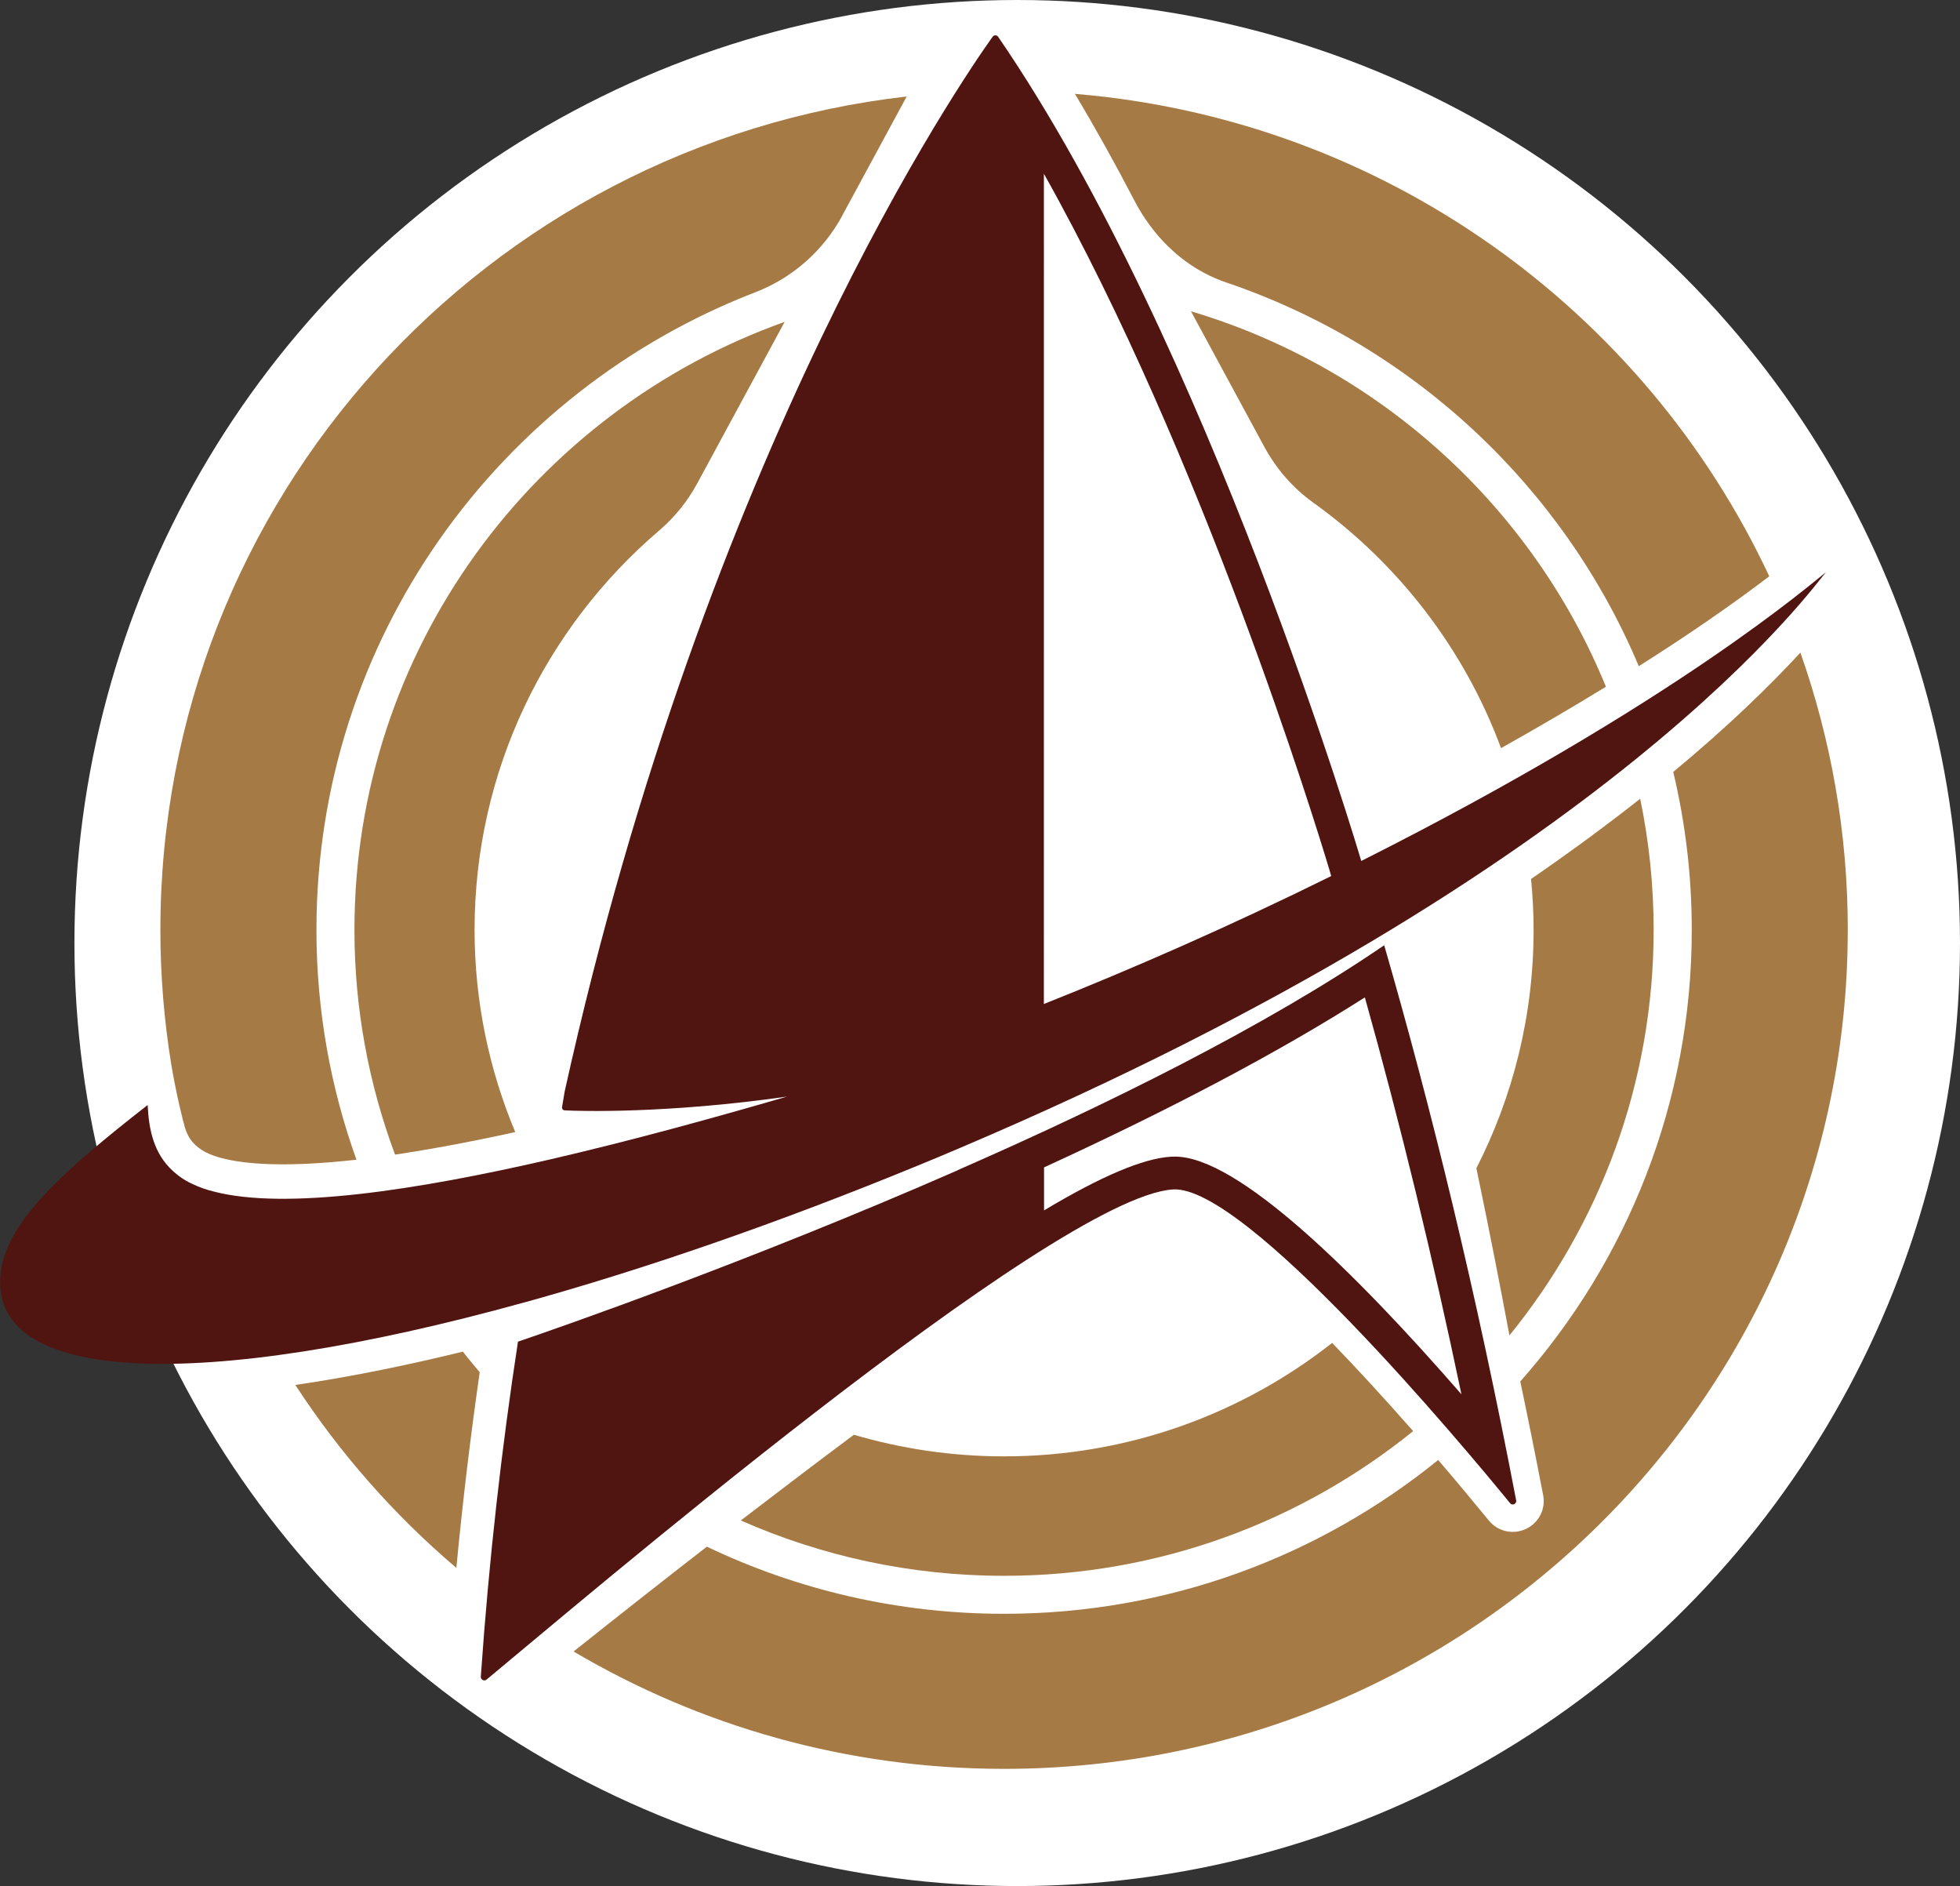 <?xml version="1.0" encoding="UTF-8" standalone="no"?>
<svg
   width="53.013"
   height="51"
   viewBox="0 0 53.013 51"
   fill="none"
   version="1.1"
   id="svg22"
   sodipodi:docname="AcademySealMini.svg"
   inkscape:version="1.2.1 (9c6d41e410, 2022-07-14)"
   xmlns:inkscape="http://www.inkscape.org/namespaces/inkscape"
   xmlns:sodipodi="http://sodipodi.sourceforge.net/DTD/sodipodi-0.dtd"
   xmlns="http://www.w3.org/2000/svg"
   xmlns:svg="http://www.w3.org/2000/svg">
  <rect x="0" y="0" width="53.013" height="51" fill="#333333" stroke="none"/>
  <defs
     id="defs26" />
  <sodipodi:namedview
     id="namedview24"
     pagecolor="#ffffff"
     bordercolor="#000000"
     borderopacity="0.25"
     inkscape:showpageshadow="2"
     inkscape:pageopacity="0.0"
     inkscape:pagecheckerboard="true"
     inkscape:deskcolor="#d1d1d1"
     showgrid="false"
     showguides="true"
     inkscape:zoom="21.851064"
     inkscape:cx="22.630477"
     inkscape:cy="22.287244"
     inkscape:window-width="3840"
     inkscape:window-height="2089"
     inkscape:window-x="-8"
     inkscape:window-y="-8"
     inkscape:window-maximized="1"
     inkscape:current-layer="svg22" />
  <circle
     style="fill:#ffffff;stroke-width:1.014"
     id="path5275"
     cx="27.513"
     cy="25.5"
     r="25.5" />
  <path
     d="m 22.783,5.825 1.741,-3.216 c -11.362,1.298 -20.186,10.891 -20.186,22.536 0,1.235 0.101,2.448 0.293,3.629 0.03,0.186 0.066,0.368 0.101,0.553 0.07,0.371 0.234,1.051 0.234,1.024 0.06,0.277 0.165,0.471 0.325,0.618 l 0.027,0.022 c 0,0 0.007,0.006 0.011,0.008 0,0 0.003,0.003 0.004,0.004 l 0.014,0.013 c 0.065,0.053 0.124,0.091 0.194,0.129 l 0.048,0.024 c 0.125,0.061 0.262,0.111 0.414,0.148 0.63,0.165 1.727,0.256 3.638,0.042 -0.698,-1.943 -1.082,-4.033 -1.082,-6.214 0,-7.855 4.927,-14.565 11.877,-17.245 1.008,-0.389 1.838,-1.129 2.35,-2.075"
     fill="#a67a44"
     id="path2" />
  <path
     d="m 17.821,14.353 c 0.424,-0.362 0.777,-0.799 1.041,-1.288 l 2.361,-4.362 c -6.783,2.419 -11.636,8.867 -11.636,16.442 0,2.138 0.391,4.183 1.098,6.076 0.922,-0.137 1.995,-0.333 3.251,-0.609 -0.705,-1.684 -1.1,-3.53 -1.1,-5.467 0,-4.316 1.933,-8.181 4.984,-10.792"
     fill="#a67a44"
     id="path4" />
  <path
     d="m 32.212,8.416 1.981,3.66 c 0.322,0.596 0.771,1.116 1.323,1.512 2.299,1.647 4.087,3.954 5.083,6.642 0.995,-0.558 1.943,-1.112 2.837,-1.661 -1.99,-4.861 -6.117,-8.63 -11.224,-10.152"
     fill="#a67a44"
     id="path6" />
  <path
     d="m 40.826,36.111 c 2.437,-2.998 3.901,-6.812 3.901,-10.967 0,-1.216 -0.127,-2.401 -0.364,-3.546 -0.87,0.687 -1.851,1.413 -2.952,2.17 0.044,0.453 0.069,0.912 0.069,1.377 0,2.32 -0.559,4.509 -1.548,6.444 0.362,1.724 0.677,3.36 0.895,4.524"
     fill="#a67a44"
     id="path8" />
  <path
     d="m 32.903,7.538 c 0.094,0.039 0.19,0.076 0.287,0.108 5.035,1.715 9.095,5.518 11.135,10.368 1.327,-0.839 2.512,-1.656 3.529,-2.431 -3.373,-7.205 -10.439,-12.354 -18.78,-13.045 0.554,0.925 1.091,1.89 1.604,2.878 0.485,0.933 1.25,1.715 2.225,2.122"
     fill="#a67a44"
     id="path10" />
  <path
     d="m 49.978,25.145 c 0,-2.629 -0.455,-5.151 -1.282,-7.498 -0.815,0.883 -1.936,1.98 -3.439,3.227 0.327,1.371 0.501,2.801 0.501,4.271 0,4.681 -1.753,8.952 -4.638,12.21 0.214,1.02 0.421,2.045 0.619,3.079 0.072,0.375 -0.121,0.75 -0.47,0.911 -0.348,0.161 -0.758,0.067 -0.999,-0.228 -0.471,-0.575 -0.927,-1.121 -1.371,-1.638 -3.203,2.598 -7.288,4.159 -11.743,4.159 -2.879,0 -5.603,-0.653 -8.037,-1.815 -1.155,0.895 -2.361,1.844 -3.605,2.834 3.41,2.014 7.389,3.174 11.643,3.174 12.603,0 22.82,-10.158 22.82,-22.687 z"
     fill="#a67a44"
     id="path12" />
  <path
     d="m 23.095,38.797 c -0.963,0.718 -1.984,1.493 -3.058,2.317 2.177,0.961 4.585,1.497 7.119,1.497 4.198,0 8.045,-1.47 11.066,-3.913 -0.787,-0.895 -1.52,-1.691 -2.191,-2.385 -2.44,1.919 -5.522,3.068 -8.875,3.068 -1.411,0 -2.773,-0.206 -4.062,-0.585"
     fill="#a67a44"
     id="path14" />
  <path
     d="m 14.178,35.22 c 3.224,-0.892 6.845,-2.138 10.697,-3.723 0.355,-0.145 0.704,-0.292 1.05,-0.439 17.817,-7.561 23.203,-15.316 23.462,-15.585 -0.336,0.253 -4.04,3.518 -12.568,7.808 -0.021,-0.066 -4.127,-13.986 -9.822,-22.286 -0.035,-0.052 -0.111,-0.053 -0.148,-0.003 -0.798,1.115 -7.735,11.154 -11.578,28.532 -0.024,0.14 -0.046,0.278 -0.069,0.413 -0.007,0.045 0.025,0.085 0.07,0.088 0.411,0.022 2.76,0.091 6.012,-0.372 -1.891,0.55 -4.153,1.178 -6.4,1.697 -3.598,0.831 -7.158,1.379 -9.106,0.869 -0.204,-0.05 -0.401,-0.119 -0.588,-0.211 -0.015,-0.007 -0.031,-0.015 -0.046,-0.022 -0.01,-0.006 -0.02,-0.01 -0.031,-0.015 -0.121,-0.064 -0.231,-0.134 -0.328,-0.214 -0.017,-0.013 -0.032,-0.028 -0.049,-0.041 0,0 0,0 -0.001,-0.001 -0.021,-0.018 -0.042,-0.035 -0.063,-0.055 -0.519,-0.477 -0.647,-1.121 -0.678,-1.78 -2.277,1.777 -3.764,3.113 -3.968,4.473 -0.447,3.107 5.384,3.293 14.148,0.867 m 14.061,-30.521 c 4.305,7.665 7.343,17.558 7.718,18.809 l 0.014,0.048 0.039,0.133 c -2.744,1.357 -5.359,2.5 -7.772,3.46 z"
     fill="#511511"
     id="path16" />
  <path
     d="m 12.518,36.549 c -1.401,0.343 -2.969,0.674 -4.53,0.901 1.206,1.852 2.675,3.518 4.355,4.947 0.169,-1.774 0.38,-3.541 0.632,-5.291 -0.156,-0.183 -0.308,-0.368 -0.457,-0.557 z"
     fill="#a67a44"
     id="path18" />
  <path
     d="m 25.905,31.644 c -5.688,2.492 -10.886,4.292 -11.895,4.635 -0.439,2.862 -0.785,5.883 -1.005,9.058 -0.006,0.083 0.091,0.133 0.155,0.08 2.246,-1.851 15.331,-13.045 18.564,-13.254 1.966,-0.127 7.876,6.961 9.121,8.485 0.061,0.074 0.182,0.017 0.163,-0.078 -1.079,-5.648 -2.304,-10.638 -3.569,-15.01 -3.208,2.194 -7.495,4.312 -11.535,6.081 m 5.874,-0.366 c -0.038,0 -0.075,0 -0.111,0.003 -0.746,0.048 -1.873,0.52 -3.428,1.452 v -1.163 c 3.469,-1.592 6.377,-3.132 8.677,-4.597 0.963,3.432 1.836,7.026 2.612,10.732 -2.886,-3.313 -6.05,-6.427 -7.748,-6.427"
     fill="#511511"
     id="path20" />
</svg>
